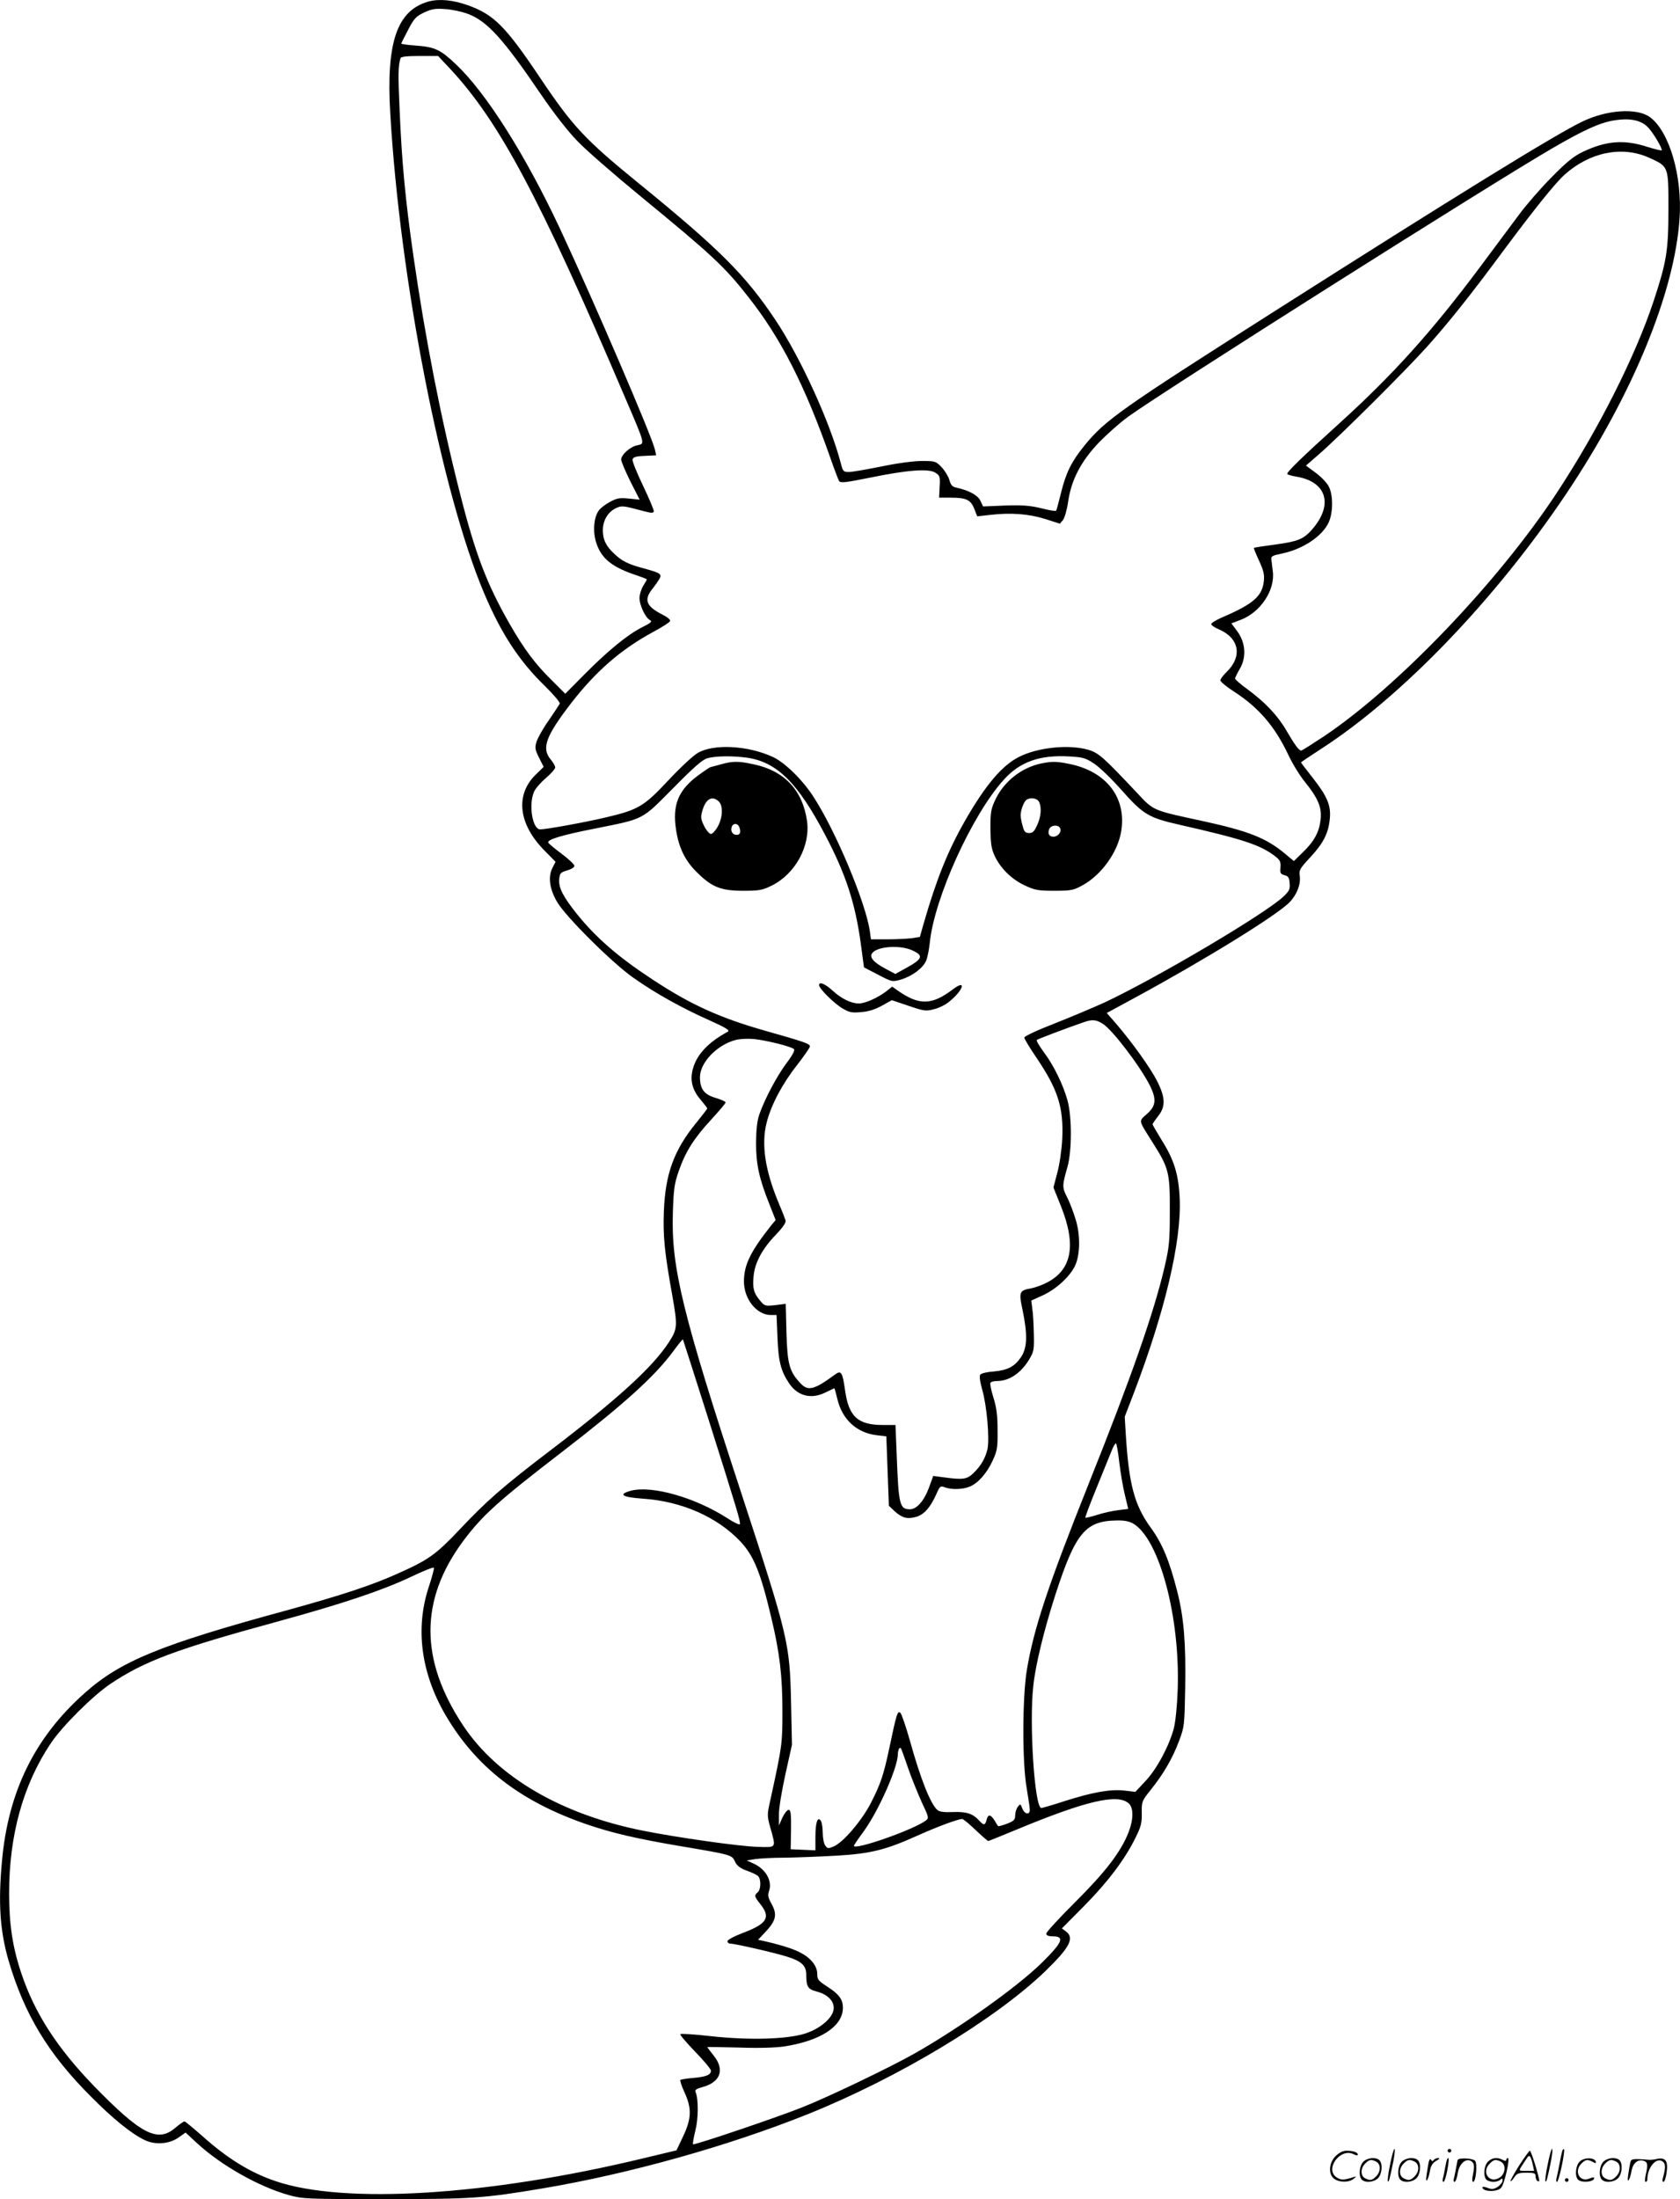 <svg version="1.0" xmlns="http://www.w3.org/2000/svg"
  viewBox="0 0 916.788 1199.968"
 preserveAspectRatio="xMidYMid meet">
<g transform="translate(-0.026,1200.549) scale(0.1,-0.1)"
fill="#000000" stroke="none">
<path d="M2338 11997 c-172 -49 -231 -223 -208 -611 53 -910 280 -2069 512
-2617 93 -220 190 -369 333 -508 47 -46 83 -89 80 -95 -3 -6 -30 -47 -60 -91
-31 -43 -60 -96 -67 -117 -10 -33 -8 -43 14 -87 l25 -50 -44 -43 c-112 -110
-94 -270 49 -414 l60 -61 -17 -33 c-25 -49 -16 -116 26 -187 47 -80 300 -332
416 -413 117 -83 266 -166 415 -232 91 -41 113 -55 100 -62 -109 -59 -172
-127 -192 -208 -15 -59 -1 -112 45 -165 19 -23 35 -43 35 -46 0 -2 -27 -37
-60 -78 -122 -149 -169 -278 -177 -484 -5 -134 3 -220 47 -464 28 -160 27
-177 -18 -247 -89 -138 -281 -313 -654 -597 -258 -197 -342 -271 -491 -429
-129 -136 -168 -164 -339 -240 -142 -64 -311 -119 -598 -198 -695 -189 -912
-278 -1109 -454 -271 -241 -416 -536 -450 -916 -21 -227 -11 -378 35 -539 86
-295 217 -513 453 -748 117 -118 218 -200 289 -234 58 -29 137 -23 188 14 l37
26 66 -61 c131 -120 336 -235 497 -280 76 -21 97 -22 519 -22 481 0 542 4 870
59 473 80 1007 230 1440 403 494 198 1022 515 1299 781 133 129 161 181 114
217 l-23 17 120 121 c129 130 224 256 281 372 31 62 36 82 35 137 -1 62 1 66
48 125 69 86 118 169 154 264 31 82 31 86 35 294 4 244 -7 382 -43 524 -43
169 -81 262 -146 351 -88 122 -118 234 -135 504 l-6 100 50 130 c170 446 260
827 250 1060 -6 134 -31 213 -100 322 -26 43 -48 80 -48 84 0 3 14 23 30 44
42 52 40 102 -5 191 -35 70 -138 214 -226 316 l-49 56 153 83 c380 206 779
452 845 522 40 41 62 99 55 144 -5 29 1 40 57 100 71 76 99 130 107 209 8 73
-14 125 -93 225 -35 45 -64 82 -64 84 0 2 48 34 108 73 443 286 956 820 1342
1397 360 538 590 1097 616 1501 15 228 -55 469 -160 549 -70 53 -235 43 -373
-24 -149 -72 -700 -412 -1673 -1031 -844 -537 -927 -595 -1042 -736 -71 -88
-100 -146 -128 -259 -12 -49 -24 -93 -26 -96 -2 -4 -39 2 -81 13 -62 15 -102
18 -198 15 l-120 -5 -15 32 c-15 30 -63 56 -132 71 -21 4 -29 14 -37 42 -6 20
-25 51 -43 70 -31 32 -35 33 -107 33 -45 0 -135 -12 -221 -30 -80 -16 -159
-30 -177 -30 -30 0 -33 4 -43 43 -58 224 -219 578 -359 788 -163 244 -305 386
-751 749 -288 235 -355 306 -535 575 -186 277 -249 340 -389 391 -84 30 -158
37 -218 21z m215 -67 c106 -40 192 -134 403 -445 64 -94 144 -197 194 -248 46
-49 204 -186 350 -306 386 -317 455 -381 584 -546 179 -227 310 -485 450 -885
20 -58 41 -111 45 -119 8 -12 34 -9 168 18 204 42 322 51 358 27 25 -16 26
-22 23 -77 l-3 -59 62 0 c86 0 110 -11 130 -61 l16 -41 71 8 c111 13 208 6
299 -22 l81 -26 17 20 c9 12 22 56 28 99 17 120 71 223 170 326 44 45 115 108
158 139 201 145 1973 1266 2312 1463 177 103 264 142 342 154 82 13 142 1 178
-34 29 -26 86 -123 79 -130 -2 -2 -39 7 -81 20 -124 40 -222 32 -347 -27 -51
-24 -88 -54 -170 -137 -58 -58 -137 -149 -176 -201 -39 -52 -136 -183 -216
-290 -264 -354 -477 -590 -766 -852 -211 -191 -292 -270 -287 -279 3 -4 24
-10 48 -14 167 -27 206 -153 87 -289 -47 -53 -77 -65 -202 -82 -62 -8 -113
-16 -115 -18 -2 -2 11 -33 28 -70 25 -54 30 -76 26 -112 -9 -82 -57 -124 -229
-198 -32 -14 -58 -30 -58 -36 0 -6 19 -19 43 -29 112 -49 128 -150 38 -235
-17 -17 -31 -36 -31 -43 0 -7 32 -34 71 -59 137 -88 226 -191 300 -348 22 -47
63 -114 91 -148 71 -88 92 -138 85 -203 -7 -68 -34 -119 -96 -179 l-50 -49
-48 40 c-103 86 -199 124 -452 179 -270 58 -265 56 -351 148 -189 201 -214
223 -270 240 -105 31 -276 14 -380 -39 -92 -47 -181 -152 -292 -345 -95 -166
-157 -320 -228 -566 l-20 -71 -46 -7 c-26 -3 -86 -6 -134 -6 l-87 0 -6 44
c-22 155 -186 548 -309 736 -59 91 -155 185 -220 215 -135 63 -324 73 -410 22
-25 -14 -98 -82 -161 -150 -133 -142 -164 -160 -338 -201 -108 -26 -327 -66
-361 -66 -42 0 -64 133 -34 204 7 18 37 52 65 76 28 24 51 50 51 58 0 8 -11
27 -25 44 -51 61 -26 128 113 308 134 173 271 292 446 387 49 26 91 53 93 60
3 7 -17 23 -44 36 -89 46 -101 81 -49 144 12 15 28 38 35 50 14 27 6 32 -89
58 -82 22 -116 39 -158 79 -45 42 -62 77 -62 128 0 53 27 99 70 120 33 16 39
15 155 -16 39 -10 51 -11 53 -1 2 6 -25 69 -58 139 -34 70 -60 135 -58 144 3
13 16 18 66 20 l63 3 -7 32 c-15 69 -333 809 -518 1205 -189 403 -403 741
-567 896 -85 81 -115 95 -220 103 -43 3 -79 8 -79 11 0 2 17 36 37 74 32 62
43 74 87 95 43 20 62 23 116 19 36 -2 91 -14 123 -26z m-100 -296 c272 -291
490 -701 958 -1797 112 -261 109 -252 68 -261 -39 -7 -89 -52 -89 -78 0 -10
23 -64 50 -119 l51 -100 -58 6 c-49 5 -65 3 -102 -17 -25 -13 -53 -34 -63 -48
-28 -38 -34 -118 -13 -179 28 -85 88 -132 223 -176 29 -10 52 -19 52 -21 0 -2
-9 -18 -20 -36 -11 -18 -20 -48 -20 -66 0 -38 32 -107 57 -120 14 -8 6 -15
-44 -40 -80 -41 -185 -127 -313 -256 l-105 -106 -73 73 c-91 89 -152 171 -230
307 -125 218 -188 383 -272 715 -103 405 -189 843 -254 1296 -43 299 -63 507
-75 795 -9 198 -8 239 5 282 2 8 32 12 104 12 l101 0 62 -66z m6544 -488 c110
-50 108 -45 108 -279 0 -230 -10 -289 -80 -502 -100 -303 -303 -705 -530
-1050 -320 -486 -867 -1057 -1268 -1326 -65 -43 -121 -79 -126 -79 -12 0 -34
29 -80 108 -48 83 -116 155 -214 227 -37 27 -67 53 -67 58 0 4 12 29 26 53 37
63 32 142 -14 205 l-32 43 50 19 c109 41 190 163 176 266 -3 25 -7 55 -8 65
-3 16 8 21 58 31 115 24 221 95 255 170 24 52 25 148 1 195 -9 19 -41 53 -71
75 l-54 40 69 60 c114 99 468 451 593 590 119 133 238 282 421 530 164 220
276 360 328 407 137 123 313 159 459 94z m-4919 -3275 c162 -24 276 -137 425
-421 113 -214 165 -374 195 -596 l17 -127 77 -40 c75 -39 77 -40 123 -27 60
17 123 63 139 103 8 18 16 61 20 97 24 244 232 702 405 892 88 97 195 135 355
126 74 -4 90 -8 135 -38 29 -18 97 -84 152 -146 118 -133 148 -151 317 -189
347 -79 438 -109 520 -171 28 -22 32 -31 30 -62 -3 -31 0 -36 22 -42 20 -5 26
-13 28 -44 3 -32 -2 -42 -33 -72 -101 -95 -687 -442 -978 -579 -62 -28 -185
-80 -274 -115 -93 -36 -163 -69 -163 -76 0 -7 30 -57 67 -111 117 -173 148
-272 140 -443 -3 -59 -15 -140 -27 -184 l-21 -80 42 -105 c84 -211 58 -346
-80 -415 -25 -13 -62 -26 -82 -30 -67 -12 -70 -19 -48 -121 27 -132 25 -201
-7 -252 -36 -54 -74 -74 -150 -81 -35 -2 -68 -10 -74 -17 -6 -8 -3 -34 10 -81
26 -90 41 -269 29 -326 -12 -50 -36 -92 -78 -132 -34 -32 -56 -36 -157 -22
l-61 8 -23 -63 c-26 -72 -67 -119 -104 -119 -56 0 -62 24 -72 288 l-7 172 -68
0 c-139 0 -188 46 -208 195 -13 92 -21 105 -53 81 -116 -85 -148 -93 -190 -48
-60 64 -71 104 -76 275 l-4 158 -57 -7 c-56 -6 -58 -5 -84 26 -34 40 -41 68
-34 135 7 72 48 147 120 222 41 43 58 68 54 80 -3 10 -21 56 -41 103 -71 172
-92 313 -62 430 24 96 86 213 166 314 38 49 70 95 70 102 0 14 -31 25 -240 84
-250 71 -408 142 -616 279 -187 122 -311 229 -416 360 -75 94 -100 142 -96
189 3 33 7 37 43 48 22 6 40 17 40 25 0 7 -31 37 -70 66 -38 28 -71 56 -73 61
-5 17 75 41 258 77 269 54 249 44 424 220 110 112 160 156 186 163 45 13 138
14 218 3z m900 -1051 c65 -29 58 -47 -39 -100 l-53 -29 -56 30 c-64 34 -88 63
-69 85 30 36 151 44 217 14z m1039 -400 c52 -31 205 -232 259 -339 36 -74 33
-110 -17 -154 -46 -42 -49 -28 34 -160 86 -136 92 -161 91 -372 0 -160 -3
-193 -28 -300 -58 -250 -182 -604 -416 -1189 -222 -556 -299 -789 -336 -1012
-25 -149 -26 -506 -1 -646 9 -54 17 -107 17 -118 0 -30 -29 -24 -41 8 -10 26
-11 26 -25 8 -8 -11 -14 -32 -14 -47 0 -23 -7 -30 -45 -45 -25 -9 -47 -15 -48
-13 -2 2 -11 16 -20 32 -22 34 -35 34 -43 2 -8 -30 -15 -31 -40 -4 -34 38 -70
50 -143 47 -48 -2 -73 1 -85 11 -37 31 -92 168 -151 381 -21 74 -44 141 -51
149 -15 16 -22 -7 -60 -189 -32 -151 -48 -198 -101 -302 -50 -97 -152 -217
-204 -238 -28 -12 -33 -12 -45 5 -8 10 -14 42 -14 69 0 28 -5 58 -10 66 -18
27 -30 -9 -30 -88 l0 -73 -67 3 -68 3 2 108 c1 87 -2 107 -13 107 -8 0 -23
-19 -34 -42 l-19 -43 0 58 c-1 33 15 129 35 220 l36 162 -5 235 c-7 320 -15
355 -272 1140 -320 976 -382 1229 -373 1525 4 130 8 161 32 230 37 106 82 178
177 281 43 47 79 89 79 94 0 5 -25 16 -55 25 -62 18 -85 48 -85 113 0 79 92
176 195 203 22 6 66 8 100 5 72 -8 204 -41 218 -55 6 -6 -7 -32 -41 -77 -53
-71 -118 -194 -148 -279 -12 -35 -17 -81 -18 -155 0 -118 17 -195 72 -333 l35
-89 -22 -26 c-115 -145 -151 -218 -151 -309 0 -96 70 -183 147 -183 l31 0 5
-122 c5 -133 19 -185 65 -253 48 -69 122 -86 200 -46 23 11 43 21 45 21 2 0 9
-25 16 -55 26 -114 105 -188 217 -201 l51 -6 7 -190 7 -189 32 -30 c41 -37 69
-44 118 -30 43 13 77 52 109 124 19 43 22 46 46 37 36 -14 99 -12 137 4 46 20
92 72 124 141 25 54 28 71 27 165 0 81 -5 122 -22 178 -13 40 -20 77 -17 82 3
6 20 10 36 10 68 0 132 44 177 120 24 40 26 53 24 135 -1 49 -4 111 -8 137
l-6 47 64 29 c70 32 145 100 174 159 29 60 31 168 4 255 -12 40 -33 95 -47
122 -27 53 -27 62 3 166 24 88 24 271 0 360 -24 87 -75 192 -130 265 -24 33
-42 63 -38 66 6 5 158 63 257 97 45 16 67 14 102 -8z m-2153 -2151 c161 -509
178 -567 174 -580 -2 -6 -33 9 -68 32 -175 113 -413 181 -528 150 -71 -20 -47
-35 66 -43 212 -14 407 -100 534 -235 72 -78 109 -168 167 -413 46 -192 61
-318 61 -511 0 -180 -1 -188 -66 -486 -18 -80 -18 -85 0 -150 32 -114 35 -108
-69 -105 -103 3 -439 51 -625 88 -447 89 -796 293 -983 575 -237 358 -237 685
1 1006 105 140 187 215 542 488 336 259 504 411 604 547 27 37 51 66 53 65 1
-2 63 -194 137 -428z m2244 -241 c7 -57 20 -137 31 -180 l18 -76 -56 -7 c-31
-4 -83 -15 -115 -26 -33 -10 -62 -17 -63 -15 -2 2 26 77 63 167 37 90 73 181
82 202 8 20 18 37 22 37 3 0 12 -46 18 -102z m78 -337 c142 -87 255 -510 241
-906 -3 -89 -12 -174 -21 -210 -26 -97 -91 -219 -153 -286 l-57 -61 -58 7
c-75 9 -173 -8 -324 -56 -67 -22 -126 -39 -131 -39 -37 0 -67 461 -44 666 12
115 59 307 121 499 109 336 163 402 335 404 43 1 69 -5 91 -18z m-3847 -348
c-73 -225 -41 -466 92 -695 167 -285 408 -472 771 -597 137 -47 278 -80 523
-121 266 -45 270 -46 286 -82 10 -22 27 -36 62 -49 27 -9 55 -23 63 -29 18
-16 18 -74 -1 -90 -20 -17 -19 -22 15 -65 57 -72 37 -106 -94 -156 -48 -18
-86 -38 -86 -46 0 -7 7 -13 16 -13 25 0 239 -49 309 -71 78 -24 105 -49 105
-97 0 -67 9 -81 56 -93 58 -15 94 -49 94 -90 0 -50 -70 -112 -157 -140 -100
-31 -304 -37 -513 -14 -88 10 -164 15 -167 11 -4 -3 33 -46 80 -95 48 -49 87
-96 87 -104 0 -23 -26 -34 -98 -40 -35 -3 -66 -8 -69 -11 -3 -3 7 -34 23 -68
40 -88 38 -142 -8 -240 l-36 -76 -188 -45 c-839 -202 -1626 -251 -2000 -123
-139 47 -264 124 -404 250 -47 41 -89 76 -93 76 -5 0 -27 -16 -50 -35 -96 -83
-188 -35 -443 227 -203 210 -325 399 -398 618 -47 140 -66 266 -66 434 0 317
76 592 226 817 63 95 232 263 328 327 185 124 360 189 906 338 358 98 576 171
730 244 69 33 126 56 128 51 2 -6 -11 -54 -29 -108z m2616 -983 c20 -58 55
-143 76 -190 38 -80 39 -85 22 -98 -65 -50 -393 -165 -393 -138 0 3 25 40 56
82 82 115 184 347 184 418 0 21 9 40 16 33 2 -2 20 -50 39 -107z m1205 -195
c27 -24 26 -88 -1 -157 -41 -106 -126 -217 -291 -381 -87 -87 -158 -164 -158
-172 0 -10 11 -15 34 -15 69 0 55 -33 -61 -147 -134 -131 -449 -355 -691 -492
-134 -76 -478 -241 -616 -295 -143 -57 -588 -207 -594 -201 -2 2 3 36 13 75
17 68 17 174 1 210 -5 12 4 18 37 27 99 27 124 94 62 172 -19 24 -35 45 -35
46 0 2 78 0 173 -2 106 -4 201 -1 247 6 199 31 320 110 320 211 0 46 -21 74
-86 116 -48 31 -54 38 -54 69 0 22 -9 44 -26 65 -43 50 -108 78 -268 115 l-29
6 35 37 c64 67 72 100 37 162 -17 31 -20 44 -12 67 19 55 -18 121 -87 151
l-35 16 45 7 c25 4 99 8 165 8 66 1 192 6 281 11 187 11 269 32 440 109 109
49 222 91 245 91 6 0 39 -27 73 -60 35 -33 66 -60 69 -60 3 0 75 29 159 64
374 155 548 196 608 141z M3935 7835 c-27 -8 -53 -14 -56 -15 -4 0 -34 -20
-68 -45 -110 -81 -143 -163 -121 -300 15 -96 49 -166 112 -228 82 -82 132
-102 253 -102 89 0 106 3 156 28 129 63 213 217 193 354 -24 167 -124 273
-291 308 -83 18 -113 18 -178 0z m-13 -202 c25 -23 23 -88 -5 -138 -12 -22
-29 -40 -37 -40 -8 0 -25 19 -37 43 -18 36 -20 49 -11 80 18 67 53 89 90 55z
m112 -139 c11 -29 6 -44 -14 -44 -23 0 -35 22 -26 45 7 20 32 19 40 -1z M5684
7840 c-108 -22 -205 -98 -252 -198 -24 -50 -27 -69 -27 -157 1 -81 5 -109 22
-147 32 -70 94 -131 166 -164 55 -26 73 -29 162 -29 92 0 104 3 153 30 104 57
193 182 211 296 29 180 -79 323 -278 365 -73 15 -96 16 -157 4z m-14 -209 c15
-30 12 -81 -10 -128 -15 -34 -24 -43 -44 -43 -20 0 -27 7 -35 38 -6 20 -11 47
-11 59 0 29 18 76 33 85 22 14 56 8 67 -11z m116 -146 c8 -20 -13 -45 -37 -45
-23 0 -32 15 -24 40 8 24 53 28 61 5z M4470 6630 c0 -19 83 -101 128 -127 37
-22 51 -25 103 -20 40 3 76 15 112 35 l54 30 92 -31 c85 -29 95 -30 139 -18
26 6 62 24 81 40 79 63 98 127 21 68 -115 -87 -184 -89 -303 -5 l-28 20 -34
-27 c-47 -35 -114 -65 -148 -65 -42 0 -95 26 -143 70 -42 38 -74 51 -74 30z
M7586 194 c-10 -47 -15 -88 -12 -91 5 -6 9 7 30 110 7 37 10 67 6 67 -4 0 -15
-39 -24 -86z M7900 270 c0 -5 5 -10 10 -10 6 0 10 5 10 10 0 6 -4 10 -10 10
-5 0 -10 -4 -10 -10z M8446 194 c-10 -47 -15 -88 -12 -91 5 -6 9 7 30 110 7
37 10 67 6 67 -4 0 -15 -39 -24 -86z M8526 269 c-3 -8 -10 -41 -16 -74 -6 -33
-14 -68 -16 -77 -3 -10 -1 -18 3 -18 10 0 46 171 38 178 -2 3 -7 -1 -9 -9z
M7289 241 c-38 -38 -41 -101 -7 -125 29 -20 79 -20 104 0 18 14 18 15 1 10
-53 -17 -69 -17 -92 -2 -69 45 21 166 94 126 12 -6 21 -7 21 -1 0 12 -25 21
-62 21 -19 0 -39 -10 -59 -29z M8290 189 c-28 -45 -49 -83 -47 -85 2 -3 12 7
21 21 14 21 24 25 66 25 43 0 50 -3 50 -19 0 -11 5 -23 10 -26 6 -3 10 -3 10
1 0 20 -44 164 -51 164 -4 0 -30 -37 -59 -81z m75 4 l7 -33 -42 0 c-42 0 -42
0 -28 23 8 12 21 32 29 44 15 25 22 18 34 -34z M7440 210 c-22 -22 -27 -79 -8
-98 19 -19 66 -14 88 8 22 22 27 79 8 98 -19 19 -66 14 -88 -8z m71 0 c25 -14
25 -54 -1 -80 -23 -23 -33 -24 -61 -10 -25 14 -25 54 1 80 23 23 33 24 61 10z
M7650 210 c-22 -22 -27 -79 -8 -98 19 -19 66 -14 88 8 22 22 27 79 8 98 -19
19 -66 14 -88 -8z m71 0 c25 -14 25 -54 -1 -80 -23 -23 -33 -24 -61 -10 -25
14 -25 54 1 80 23 23 33 24 61 10z M7796 204 c-3 -16 -8 -47 -11 -69 -8 -51
10 -26 19 27 5 27 15 42 34 53 18 10 22 14 10 15 -9 0 -20 -5 -24 -11 -5 -8
-9 -8 -14 1 -5 8 -10 3 -14 -16z M7897 223 c-2 -4 -7 -26 -11 -48 -4 -22 -9
-48 -12 -57 -3 -10 -1 -18 4 -18 4 0 14 28 20 62 11 58 10 81 -1 61z M7955
220 c-1 -3 -5 -23 -9 -45 -4 -22 -9 -48 -12 -57 -3 -10 -1 -18 4 -18 5 0 13
20 17 45 7 53 44 87 74 68 17 -11 19 -28 8 -80 -4 -18 -3 -33 2 -33 16 0 24
99 11 115 -12 14 -87 18 -95 5z M8120 210 c-22 -22 -27 -79 -8 -98 7 -7 24
-12 38 -12 14 0 31 5 38 12 9 9 12 8 12 -5 0 -9 -12 -24 -26 -34 -21 -13 -32
-15 -55 -6 -16 6 -29 8 -29 3 0 -24 81 -27 102 -2 18 19 50 162 37 162 -5 0
-9 -5 -9 -10 0 -7 -6 -7 -19 0 -30 16 -59 12 -81 -10z m71 0 c29 -16 25 -65
-6 -86 -56 -37 -103 28 -55 76 23 23 33 24 61 10z M8621 211 c-23 -23 -28 -80
-9 -99 19 -19 88 -13 88 9 0 5 -11 4 -24 -2 -54 -25 -89 38 -46 81 23 23 33
24 62 9 16 -9 19 -8 16 3 -8 22 -64 22 -87 -1z M8750 210 c-22 -22 -27 -79 -8
-98 19 -19 66 -14 88 8 22 22 27 79 8 98 -19 19 -66 14 -88 -8z m71 0 c25 -14
25 -54 -1 -80 -23 -23 -33 -24 -61 -10 -25 14 -25 54 1 80 23 23 33 24 61 10z
M8896 201 c-3 -14 -8 -44 -11 -66 -8 -51 10 -26 19 27 8 41 35 63 66 53 22 -7
24 -21 11 -77 -5 -22 -5 -38 0 -38 5 0 9 6 9 13 0 68 51 125 85 97 15 -13 15
-35 -1 -92 -3 -10 -1 -18 4 -18 6 0 13 23 17 50 9 63 -5 84 -49 76 -17 -4 -35
-6 -41 -6 -101 8 -104 7 -109 -19z M8540 110 c0 -5 5 -10 10 -10 6 0 10 5 10
10 0 6 -4 10 -10 10 -5 0 -10 -4 -10 -10z"/>
</g>
</svg>
